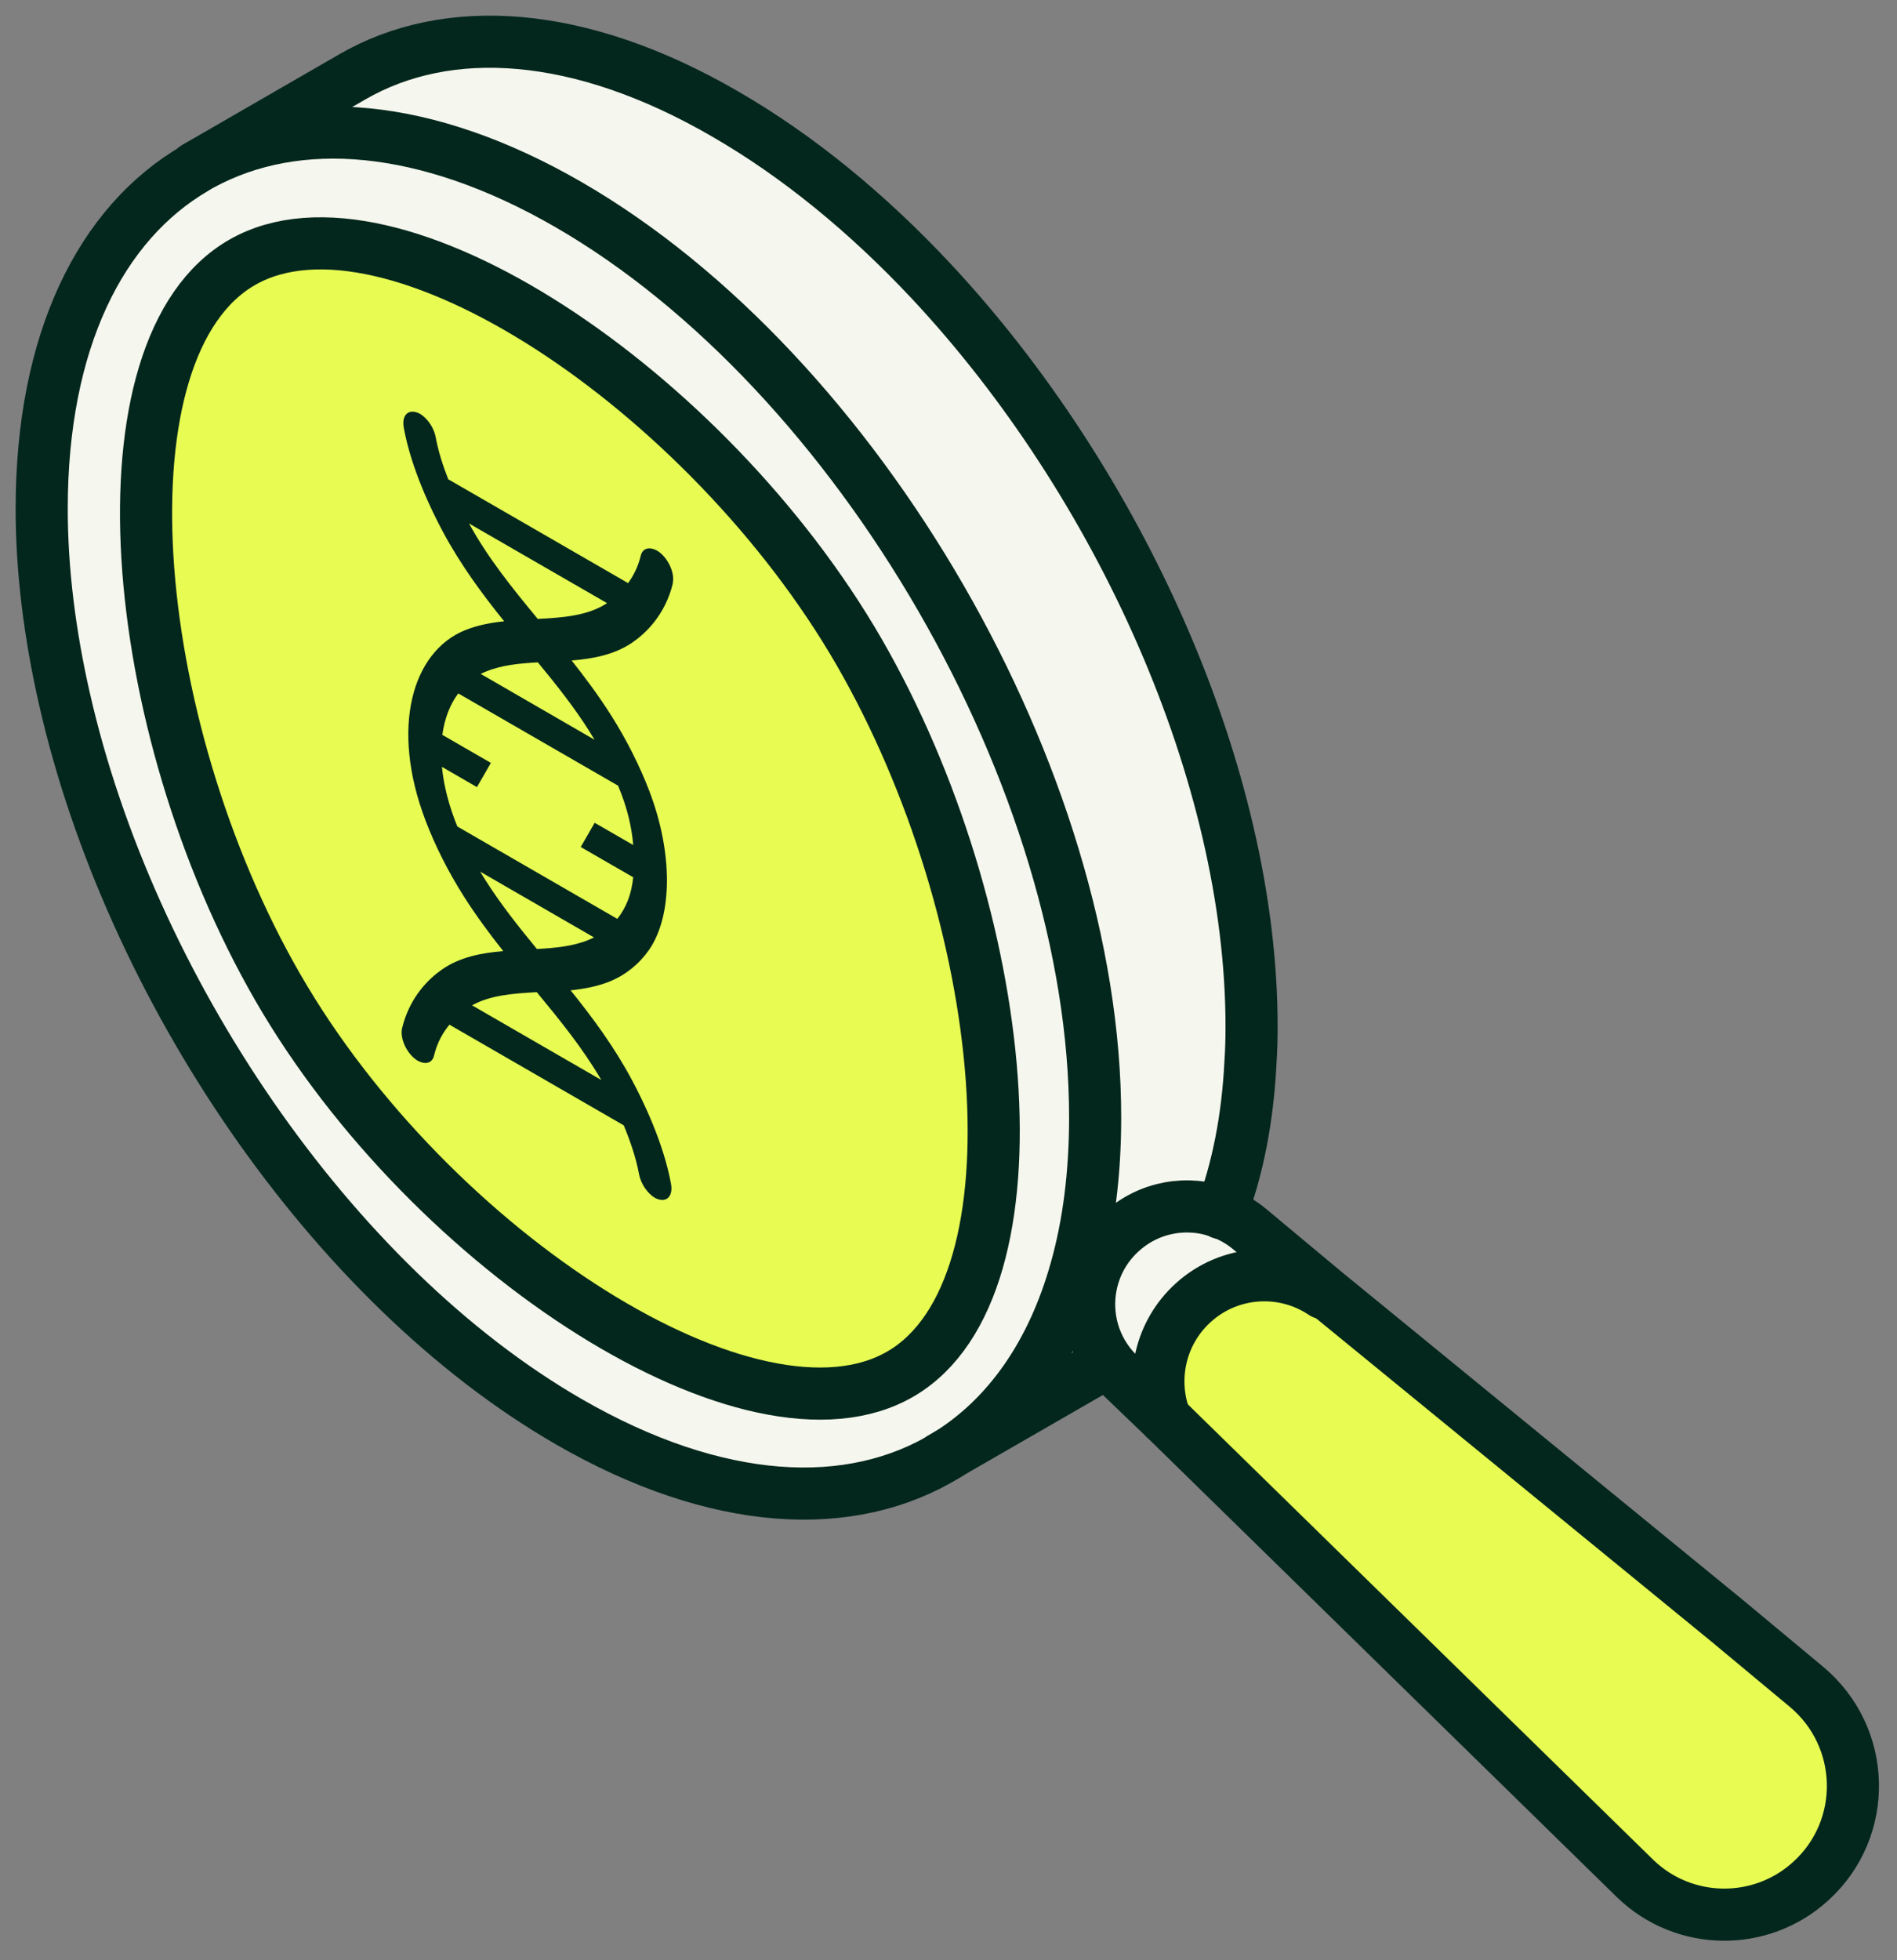 <svg width="91" height="94" viewBox="0 0 91 94" fill="none" xmlns="http://www.w3.org/2000/svg">
<rect x="0" y="0" width="91" height="94" fill="#808080" stroke="none"/>
<path d="M86.652 80.88C89.549 83.291 89.65 87.677 86.867 90.201C84.468 92.391 80.783 92.341 78.448 90.088L55.892 68.024C55.185 66.144 55.639 63.922 57.236 62.471C58.978 60.893 61.559 60.729 63.477 62.01L63.541 61.94L82.821 77.699L86.652 80.886V80.88Z" fill="#E7FB52"></path>
<path d="M58.593 58.154C58.593 58.154 58.618 58.167 58.637 58.167C59.097 58.35 59.539 58.602 59.937 58.93L63.541 61.934L63.477 62.004C61.559 60.717 58.978 60.881 57.236 62.465C55.639 63.916 55.185 66.138 55.892 68.018L53.689 65.904C53.512 65.734 53.342 65.551 53.197 65.355C52.256 64.124 52.017 62.534 52.465 61.12C52.704 60.357 53.146 59.644 53.79 59.063C55.121 57.851 56.983 57.536 58.593 58.148V58.154Z" fill="#F5F6ED"></path>
<path d="M60.05 49.211C60.05 49.785 60.037 50.353 59.999 50.902C59.867 53.635 59.381 56.058 58.592 58.153C56.982 57.541 55.121 57.857 53.789 59.069C53.145 59.649 52.703 60.362 52.464 61.126C52.016 62.54 52.255 64.13 53.196 65.361L52.767 65.531C52.767 65.531 52.716 65.563 52.697 65.575L45.477 69.734C48.336 67.955 50.482 64.944 51.618 60.873C52.218 58.728 52.539 56.285 52.539 53.578C52.539 37.466 41.224 17.87 27.276 9.81C20.435 5.866 14.231 5.418 9.681 7.885L9.668 7.866L16.919 3.682C21.489 1.044 27.806 1.417 34.78 5.456C38.295 7.481 41.646 10.239 44.688 13.49C53.719 23.158 60.05 37.163 60.05 49.217V49.211Z" fill="#F5F6ED"></path>
<path d="M45.414 69.772C40.826 72.593 34.395 72.278 27.27 68.163C15.866 61.58 6.216 47.286 3.086 33.483C2.385 30.397 2 27.343 2 24.395C2 16.361 4.821 10.707 9.371 8.062C9.384 8.062 9.397 8.05 9.403 8.043L9.39 8.024L9.529 7.942L9.624 7.892L9.655 7.873L9.668 7.892C14.218 5.418 20.422 5.866 27.263 9.817C41.211 17.876 52.527 37.472 52.527 53.584C52.527 56.292 52.211 58.74 51.605 60.88C50.469 64.951 48.324 67.961 45.465 69.741L45.401 69.778H45.414V69.772ZM43.224 65.878C50.274 61.745 48.462 43.815 41.217 31.268C33.972 18.722 18.75 8.529 11.643 12.575C4.531 16.62 6.014 34.676 13.341 47.368C20.668 60.059 36.162 70.025 43.224 65.878Z" fill="#F5F6ED"></path>
<path d="M41.211 31.268C48.456 43.815 50.274 61.745 43.218 65.879C36.156 70.019 20.662 60.053 13.335 47.368C6.008 34.676 4.525 16.62 11.637 12.575C18.744 8.536 33.966 18.728 41.211 31.268Z" fill="#E7FB52"></path>
<path d="M45.414 69.773C40.826 72.594 34.395 72.278 27.27 68.164C15.866 61.581 6.216 47.286 3.086 33.484C2.385 30.398 2 27.343 2 24.396C2 16.362 4.821 10.707 9.371 8.063C9.384 8.063 9.397 8.05 9.403 8.044" stroke="#03271D" stroke-width="2.5" stroke-linecap="round" stroke-linejoin="round"></path>
<path d="M9.676 7.886C14.226 5.412 20.43 5.86 27.271 9.811C41.219 17.87 52.535 37.466 52.535 53.578C52.535 56.286 52.219 58.734 51.613 60.874C50.477 64.945 48.331 67.955 45.472 69.735" stroke="#03271D" stroke-width="2.5" stroke-linecap="round" stroke-linejoin="round"></path>
<path d="M9.359 8.037L9.391 8.018L9.53 7.936L9.624 7.885L9.656 7.866L16.907 3.682C21.477 1.044 27.794 1.417 34.768 5.456C38.283 7.481 41.634 10.239 44.676 13.49C53.708 23.158 60.038 37.163 60.038 49.217C60.038 49.791 60.025 50.359 59.987 50.908C59.855 53.641 59.369 56.064 58.58 58.16V58.172" stroke="#03271D" stroke-width="2.5" stroke-linecap="round" stroke-linejoin="round"></path>
<path d="M52.767 65.525C52.767 65.525 52.716 65.557 52.697 65.57L45.477 69.729L45.414 69.766L45.137 69.924" stroke="#03271D" stroke-width="2.5" stroke-linecap="round" stroke-linejoin="round"></path>
<path d="M55.892 68.024L78.447 90.088C80.782 92.341 84.468 92.391 86.866 90.201C89.643 87.677 89.542 83.291 86.652 80.88L82.821 77.693L63.541 61.934L59.937 58.93C59.539 58.596 59.091 58.349 58.637 58.166C58.618 58.166 58.605 58.154 58.593 58.154C56.983 57.541 55.121 57.857 53.79 59.069C53.146 59.649 52.704 60.363 52.465 61.126C52.017 62.54 52.256 64.13 53.197 65.361C53.342 65.557 53.512 65.74 53.689 65.91L55.892 68.024Z" stroke="#03271D" stroke-width="2.5" stroke-linecap="round" stroke-linejoin="round"></path>
<path d="M63.477 62.01C61.559 60.722 58.978 60.886 57.236 62.47C55.639 63.922 55.185 66.143 55.892 68.024" stroke="#03271D" stroke-width="2.5" stroke-linecap="round" stroke-linejoin="round"></path>
<path d="M11.637 12.569C4.525 16.614 6.008 34.67 13.335 47.362C20.662 60.053 36.156 70.019 43.218 65.872C50.267 61.738 48.456 43.809 41.211 31.262C33.966 18.716 18.744 8.523 11.637 12.569Z" stroke="#03271D" stroke-width="2.5" stroke-linecap="round" stroke-linejoin="round"></path>
<path d="M32.27 27.961C32.383 27.475 32.042 26.737 31.55 26.421C31.146 26.188 30.824 26.289 30.736 26.649C30.61 27.179 30.383 27.614 30.13 27.961L21.503 22.982C21.25 22.338 21.023 21.644 20.903 20.975C20.821 20.514 20.499 20.047 20.14 19.839C19.603 19.561 19.256 19.896 19.37 20.514C19.723 22.445 20.663 24.415 21.257 25.519C22.109 27.103 23.131 28.485 24.185 29.792C23.535 29.861 22.891 29.981 22.304 30.221C19.767 31.256 18.72 34.897 20.411 39.34C20.872 40.558 21.515 41.827 22.266 43.007C22.853 43.928 23.491 44.787 24.141 45.607C23.087 45.696 22.058 45.891 21.2 46.491C20.6 46.907 19.654 47.785 19.288 49.306C19.174 49.791 19.515 50.53 20.007 50.845C20.411 51.079 20.733 50.978 20.821 50.618C20.966 50 21.25 49.508 21.56 49.135L29.922 53.963C30.225 54.695 30.509 55.509 30.654 56.298C30.736 56.759 31.058 57.226 31.418 57.441C31.954 57.718 32.301 57.384 32.188 56.765C31.834 54.834 30.894 52.865 30.3 51.761C29.448 50.176 28.426 48.794 27.372 47.488C28.022 47.419 28.666 47.299 29.259 47.059C30.016 46.749 30.66 46.226 31.134 45.55C32.27 43.903 32.282 40.899 31.152 37.939C30.685 36.721 30.048 35.453 29.297 34.272C28.71 33.351 28.073 32.493 27.423 31.672C28.477 31.584 29.505 31.388 30.364 30.789C30.963 30.372 31.91 29.495 32.276 27.974V27.961H32.27ZM28.843 51.786L22.645 48.207C23.522 47.721 24.602 47.639 25.75 47.576C26.892 48.958 27.972 50.29 28.843 51.786ZM28.23 45.071C27.492 45.374 26.653 45.456 25.756 45.506C24.867 44.427 24.027 43.367 23.295 42.218C23.207 42.079 23.118 41.934 23.03 41.795L28.495 44.951C28.407 44.995 28.319 45.033 28.23 45.071ZM29.644 37.661C29.859 38.173 30.035 38.69 30.155 39.182C30.263 39.624 30.338 40.072 30.376 40.52L28.527 39.454L27.858 40.615L30.376 42.067C30.332 42.471 30.25 42.837 30.13 43.152C29.997 43.499 29.821 43.796 29.613 44.061L21.938 39.631C21.547 38.665 21.288 37.699 21.2 36.772L22.879 37.744L23.548 36.582L21.219 35.238C21.326 34.437 21.597 33.768 21.982 33.25L29.638 37.668L29.644 37.661ZM28.256 35.042C28.344 35.181 28.432 35.326 28.521 35.472L23.062 32.316C23.15 32.272 23.232 32.228 23.327 32.196C24.065 31.893 24.904 31.811 25.801 31.761C26.691 32.84 27.53 33.894 28.262 35.049L28.256 35.042ZM25.801 29.684C24.564 28.189 23.402 26.75 22.5 25.102L29.12 28.921C28.212 29.52 27.044 29.615 25.801 29.678V29.684Z" fill="#03271D"></path>
</svg>
